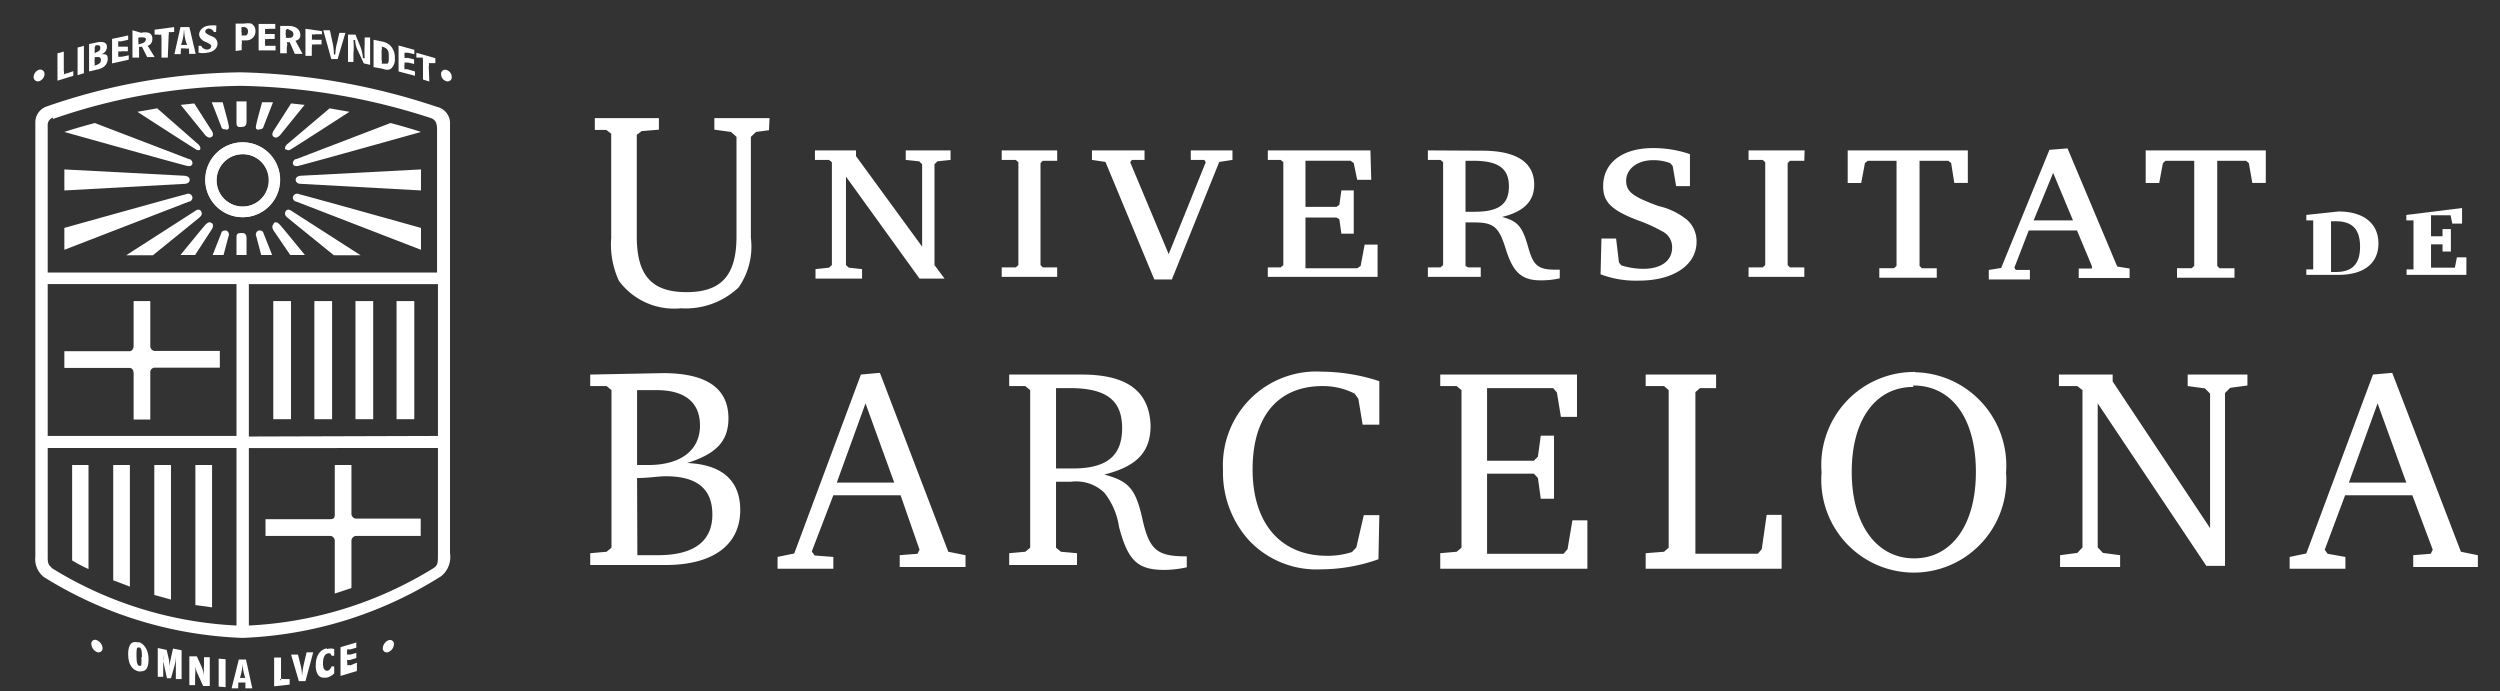 <svg width="141" height="39" xmlns="http://www.w3.org/2000/svg">
        <rect width="100%" height="100%" fill="#333333" stroke="none"/>
        <g fill="#FFF" fill-rule="evenodd">
          <path d="M134.096 22.75l1.62 4.469h-3.24l1.62-4.469zm-.26-1.625l-3.76 10.091-.94.195v.666h3.145v-.666l-1.005-.178-.162-.228 1.15-3.071h3.793l1.15 3.071-.113.228-.988.08v.667h3.646v-.666l-.956-.195-3.874-10.091-1.085.097zM116.188 31.98h3.387v-.666l-.972-.13-.292-.309V22.75l6.127 9.165h1.053v-9.75l.292-.293.972-.13v-.617h-3.37v.65l.972.13.291.293v7.588l-5.494-8.271v-.39h-3.03v.65h1.037l.291.228v8.872l-.291.309-.973.13v.666zm-8.281-10.238c2.187 0 3.533 1.87 3.533 4.875 0 3.007-1.378 4.875-3.485 4.875s-3.517-1.9-3.517-4.875c0-2.973 1.362-4.793 3.469-4.793v-.082zm.113-.763a5.228 5.228 0 0 0-3.891 1.665 5.257 5.257 0 0 0-1.392 4.006 5.237 5.237 0 0 0 2.475 4.873 5.207 5.207 0 0 0 5.454 0 5.237 5.237 0 0 0 2.475-4.873 5.274 5.274 0 0 0-1.349-3.93 5.245 5.245 0 0 0-3.772-1.725v-.016zM92.817 32.078h7.666v-3.04h-.843l-.276 1.934-.226.26H95.62v-9.116l.259-.227h.908v-.764h-3.971v.65h1.037l.26.228v8.888l-.26.228-1.037.081v.878zm-11.588 0h8.298v-2.73h-.843l-.275 1.625-.227.26H83.87v-4.518h2.641l.227.244.162 1.17h.746V24.57H86.9l-.162 1.186-.227.228h-2.641v-4.095h3.727l.211.244.227 1.38h.907v-2.388H81.23v.65h.924l.275.228v8.888l-.275.228-.924.081v.878zm-3.436-3.023h-.875l-.421 1.82-.244.26a4.365 4.365 0 0 1-1.41.211c-2.609 0-4.197-1.82-4.197-4.875 0-3.055 1.49-4.696 3.938-4.696a3.93 3.93 0 0 1 1.815.423l.211.292.243 1.463h.94v-2.454a10.574 10.574 0 0 0-3.241-.537 5.26 5.26 0 0 0-4.017 1.516 5.289 5.289 0 0 0-1.558 4.01 5.713 5.713 0 0 0 1.474 3.997 5.228 5.228 0 0 0 4.052 1.625 9.701 9.701 0 0 0 3.241-.569l.05-2.486zM59.56 21.889h.762c2.075 0 2.966.682 2.966 2.259 0 1.576-.875 2.274-2.788 2.274h-.94V21.89zm-2.641-.764v.65h.907l.276.228v8.888l-.276.228-.907.081v.666h3.824V31.2l-.907-.081-.276-.228V27.17h.843a2.298 2.298 0 0 1 1.88.617c.44.555.726 1.217.827 1.918.502 1.918 1.053 2.438 2.56 2.438a6.11 6.11 0 0 0 1.264-.147v-.617c-1.62 0-2.106-.309-2.495-2.08-.39-1.771-.795-2.162-2.156-2.535 1.831-.455 2.61-1.268 2.61-2.763-.065-1.901-1.28-2.876-3.874-2.876h-4.1zm-8.104 1.625l1.62 4.469h-3.24l1.62-4.469zm-.26-1.625l-3.76 10.091-.94.195v.666H47v-.666l-1.053-.081-.163-.227L47 27.932h3.792l1.07 3.072-.113.228-1.005.08v.667h3.711v-.666l-.972-.195-3.857-10.091-1.07.097zm-12.624 5.834c.68 0 1.167-.098 1.62-.098 1.767 0 2.626.715 2.626 2.162 0 1.446-.956 2.29-3.08 2.29h-1.15l-.016-4.354zm0-4.956h1.102c1.62 0 2.447.715 2.447 1.998 0 1.284-.94 2.226-2.933 2.226h-.616v-4.224zm-2.642-.878v.65h.924l.275.228v8.888l-.275.228-.924.081v.666h4.246c2.69 0 4.214-1.137 4.214-3.104 0-1.625-.989-2.567-2.998-2.648 1.62-.504 2.333-1.219 2.333-2.519 0-1.706-1.247-2.551-3.695-2.551l-4.1.081zM122.135 9.068h1.62v5.93l-.145.13h-.827v.537h3.242v-.536h-.843l-.13-.13V9.068h1.621l.162.13.195 1.12h.761V8.484h-6.774v1.836h.762l.21-1.122.146-.13zm-6.337.682l1.119 2.681h-2.22l1.101-2.681zm-.21-1.3l-2.723 6.663-.697.113v.536h2.318v-.536h-.795l-.08-.13.81-2.096h2.722l.843 2.015v.13h-.745v.536h2.868v-.536l-.697-.114-2.803-6.662-1.021.081zm-10.243.618h1.62v5.93l-.145.13h-.827v.537h3.241v-.536h-.842l-.13-.13V9.068h1.62l.163.13.178 1.12h.762V8.484h-6.775v1.836h.762l.21-1.122.163-.13zm-3.566-.585h-3.16v.536h.794l.146.13v5.801l-.146.13h-.794v.536h3.144v-.536h-.81l-.13-.13V9.198l.13-.13h.81l.016-.585zM90.272 15.47a5.594 5.594 0 0 0 2.172.357c1.913 0 3.242-.86 3.242-2.193.008-.47-.187-.92-.535-1.235a3.934 3.934 0 0 0-1.621-.78c-1.459-.537-1.815-.813-1.815-1.43 0-.618.583-1.154 1.507-1.154.331-.007.661.048.972.162l.146.163.195 1.138h.778V8.694a6.37 6.37 0 0 0-2.09-.342c-1.719 0-2.805.83-2.805 2.146 0 .893.454 1.348 1.929 1.917.476.166.937.372 1.377.618a.991.991 0 0 1 .584.926c0 .747-.616 1.202-1.62 1.202a4.187 4.187 0 0 1-1.249-.195l-.13-.162-.161-1.349h-.827l-.049 2.015zm-7.617-6.402h.438c1.426 0 2.01.438 2.01 1.446 0 1.007-.568 1.43-1.945 1.43h-.503V9.067zm-2.123-.585v.536h.713l.146.13v5.801l-.146.13h-.713v.536h2.982v-.536h-.713l-.146-.081v-2.454h.486c1.102 0 1.394.244 1.783 1.495.39 1.251.843 1.771 1.961 1.771.365.004.73-.034 1.086-.114v-.487h-.227c-.956 0-1.232-.211-1.507-1.105-.357-1.316-.6-1.625-1.524-1.869 1.216-.292 1.816-.877 1.816-1.82 0-1.267-1.005-1.917-2.934-1.917l-3.063-.017zm-3.241 0h-5.786v.536h.73l.145.13v5.801l-.146.13h-.73v.536h6.192v-1.82h-.73L76.74 15l-.195.13h-2.917v-2.86h1.75l.162.097.114.813h.697V10.74h-.697l-.114.813-.162.114h-1.75v-2.6h2.544l.179.13.194.942h.794l-.048-1.658zm-12.188 7.28h.989l2.674-6.63.745-.114v-.537h-2.35v.537h.762l.081.13-2.09 5.184-2.172-5.184.097-.13h.713v-.537h-2.966v.537l.762.114 2.755 6.63zm-5.478-7.28h-3.128v.536h.794l.146.13v5.801l-.146.13h-.794v.536h3.128v-.536h-.81l-.13-.13V9.198l.13-.13h.81v-.585zm-7.617 5.427L48.28 8.807v-.325h-2.317v.537h.794l.162.13v5.801l-.162.146-.762.082v.536h2.626v-.537l-.746-.08-.162-.147V9.961l4.15 5.753h1.41l-.568-.764V9.262l.162-.162.745-.081v-.537h-2.528v.537l.762.081.162.162v4.648zM135.717 12.123v.308h.405v2.763h-.39v.308h3.372v-.99h-.535l-.113.584h-1.346V13.78h.649v.406h.47V12.92h-.47v.406h-.649v-1.186h1.102l.098.471h.55v-.877l-3.143.39zm-4.247.357h.276c.924 0 1.361.455 1.361 1.43 0 .975-.437 1.43-1.361 1.43h-.276v-2.86zm-1.393-.357v.308h.389v2.763h-.39v.308h1.816c1.426 0 2.252-.65 2.252-1.77 0-1.122-.826-1.804-2.252-1.804l-1.815.194z" fill-rule="nonzero"></path>
          <path d="M43.402 6.662H40.29v.65l.94.13.308.277v5.622c0 2.194-.859 3.136-2.82 3.136-1.96 0-2.804-.942-2.804-3.136V7.605l.276-.211.972-.082v-.65h-3.614v.667h.649l.275.211v5.866a4.886 4.886 0 0 0 .438 2.438 3.87 3.87 0 0 0 3.5 1.543 4.337 4.337 0 0 0 3.242-1.17c.573-.817.821-1.82.697-2.81V7.718l.291-.277.73-.097.032-.683z"></path>
          <path d="M7.812 36.237c-.39-.113-.584.114-.584.65 0 .537.195.878.568.975.058.015.12.015.178 0 .275 0 .405-.227.405-.682 0-.455-.195-.861-.567-.975m.162.845c.01.13.01.26 0 .39 0 .098 0 .114-.097.114-.13 0-.179-.179-.179-.569 0-.39 0-.471.13-.471.146 0 .178.178.178.552" fill-rule="nonzero"></path>
          <path d="M9.61 37.245c-.051.202-.078.41-.08.617a3.47 3.47 0 0 0 0-.65l-.13-.552-.502-.114v1.625h.308v-.796-.439a1.352 1.352 0 0 0 0 .358l.21.959h.227l.195-.683c.045-.17.072-.344.08-.52v1.251h.325v-1.625l-.486-.097-.146.666zM11.507 37.489c-.017.254-.017.51 0 .764a1.759 1.759 0 0 0-.162-.7l-.243-.535h-.422v1.624h.324v-.487a4.122 4.122 0 0 0 0-.748c.003.197.047.391.13.57l.324.714h.373v-1.625h-.324v.423zM12.333 38.724l.39.032V37.18l-.39-.032z"></path>
          <path d="M13.468 37.196l-.405 1.625h.373v-.162a.668.668 0 0 0 0-.163h.405V38.822h.389l-.357-1.626h-.405zm.373 1.04h-.308c.087-.262.136-.536.146-.812.012.27.061.538.145.796l.017.016z" fill-rule="nonzero"></path>
          <path d="M15.85 38.383v-1.3h-.389v1.625l.876-.098v-.309h-.34a.453.453 0 0 0-.211 0M17.13 37.472c-.047.226-.08.454-.097.683.001-.242-.032-.482-.097-.715l-.13-.52h-.388l.437 1.495h.373l.438-1.625h-.373l-.162.682zM18.427 36.563c-.405.097-.616.438-.616.958a.912.912 0 0 0 .114.52.372.372 0 0 0 .34.179h.146a.794.794 0 0 0 .438-.244v-.39h-.146c-.065.152-.146.233-.243.244-.162 0-.243-.114-.243-.422 0-.31.097-.52.259-.553.162-.032.162 0 .227.13h.146v-.374a.598.598 0 0 0-.406 0M19.772 37.521a.501.501 0 0 0-.194 0 .26.26 0 0 0 0-.162v-.147a.307.307 0 0 0 .194 0l.325-.097v-.293l-.34.098a.695.695 0 0 0-.195 0 .228.228 0 0 0 0-.163.13.13 0 0 0 0-.13h.194l.34-.097v-.293l-.89.26v1.626l.923-.277v-.471l-.357.146zM3.241 3.006l.357-.097v1.089c.02.068.02.142 0 .21a.47.47 0 0 1 .21-.08l.325-.114v.26l-.892.276V3.006zM4.732 4.128l-.356.113v-1.56l.356-.097z"></path>
          <path d="M5.478 2.389c.122-.03.25-.03.373 0 .115.031.19.141.178.26 0 .189-.126.355-.308.406.243 0 .357 0 .357.276a.57.57 0 0 1-.227.439c-.127.085-.271.14-.422.163l-.405.097V2.486l.454-.097zm-.146.308a.228.228 0 0 1 0 .147.358.358 0 0 1 0 .162c.061-.039.127-.071.195-.097a.228.228 0 0 0 .13-.212.13.13 0 0 0-.114-.146h-.146l-.065.146zm0 .813a.44.44 0 0 1 0 .195c.21-.081.357-.114.357-.325a.146.146 0 0 0-.162-.163h-.195a.228.228 0 0 1 0 .147v.146z" fill-rule="nonzero"></path>
          <path d="M6.32 2.194l.908-.195v.244l-.356.08a.453.453 0 0 1-.211 0 .293.293 0 0 1 0 .147c.01.054.01.109 0 .162h.551v.26h-.34a.469.469 0 0 1-.211 0c.02.047.02.1 0 .147a.293.293 0 0 1 0 .162h.21l.39-.081v.244l-.94.211V2.194z"></path>
          <path d="M7.974 1.853a.727.727 0 0 1 .421 0 .325.325 0 0 1 .195.34.374.374 0 0 1-.26.39l.39.634h-.422l-.292-.585a.275.275 0 0 1-.162 0V3.25h-.373V1.706l.503.147zm-.178.308a.26.26 0 0 1 0 .147.31.31 0 0 1 0 .195c.094-.018.186-.045.275-.082a.244.244 0 0 0 .162-.227.162.162 0 0 0-.13-.082 1.616 1.616 0 0 0-.275 0l-.032.05z" fill-rule="nonzero"></path>
          <path d="M9.465 3.25h-.357V2.112a.277.277 0 0 1 0-.162.453.453 0 0 1-.21 0h-.179v-.276l1.102-.146v.276h-.097a.469.469 0 0 1-.21 0 .228.228 0 0 1 0 .146l-.05 1.3z"></path>
          <path d="M10.178 1.528h.502l.357 1.51h-.373v-.162a.44.44 0 0 1 0-.146.404.404 0 0 1-.21 0h-.26a.277.277 0 0 1 0 .163v.162h-.356l.34-1.528zm.194.162c-.009.288-.064.574-.162.845H10.551a2.33 2.33 0 0 1-.162-.813l-.017-.032z" fill-rule="nonzero"></path>
          <path d="M12.188 1.804h-.13a.324.324 0 0 0-.276-.195c-.13 0-.21.097-.21.179 0 .08.194.194.454.292.142.07.236.214.243.374 0 .26-.227.487-.6.52a1.293 1.293 0 0 1-.47 0v-.39h.146c.063.13.195.213.34.211.13 0 .227-.098.227-.195 0-.098-.178-.179-.34-.244-.162-.065-.34-.227-.34-.422 0-.195.194-.455.55-.488a1.26 1.26 0 0 1 .422 0l-.016.358z"></path>
          <path d="M13.29 2.876V1.333h.47c.139-.03.282-.03.421 0 .147.088.234.25.227.422a.504.504 0 0 1-.551.52 1.131 1.131 0 0 1-.227 0 .538.538 0 0 1 0 .244v.308l-.34.05zm.324-1.283c.01.059.01.12 0 .178a.342.342 0 0 1 0 .228h.243c.08 0 .13-.114.13-.228a.227.227 0 0 0-.195-.243h-.162l-.016.065z" fill-rule="nonzero"></path>
          <path d="M14.586 1.349h.94v.276h-.373a.485.485 0 0 1-.21 0 .26.26 0 0 1 0 .146.26.26 0 0 1 0 .147h.55v.276h-.34a.436.436 0 0 1-.21 0 .31.31 0 0 1 0 .162v.082a.26.26 0 0 1 0 .146h.6v.26h-.957V1.349z"></path>
          <path d="M16.304 1.462a.809.809 0 0 1 .422.114.455.455 0 0 1 .21.39.293.293 0 0 1-.275.325l.405.748h-.438l-.291-.667a.307.307 0 0 1-.163 0 .391.391 0 0 1 0 .277v.357h-.372V1.463h.502zm-.194.244a.293.293 0 0 1 0 .163v.081a.228.228 0 0 1 0 .179c.091.008.183.008.275 0a.178.178 0 0 0 .162-.195.211.211 0 0 0-.146-.212l-.194-.097-.097.081z" fill-rule="nonzero"></path>
          <path d="M18.168 1.934h-.373a.453.453 0 0 1-.21 0 .277.277 0 0 1 0 .162.26.26 0 0 1 0 .147.921.921 0 0 1 .21 0h.34v.26h-.34a.501.501 0 0 1-.21 0 .375.375 0 0 1 0 .178v.471h-.357V1.625l.924.13.016.179zM18.735 2.308c.063.25.095.506.097.763h.081c.007-.242.045-.482.114-.715l.113-.503h.34l-.437 1.478h-.356l-.454-1.625h.373l.13.602zM20.307 2.584c.092.222.147.458.162.699h.098a7.495 7.495 0 0 1 0-.797v-.374h.307v1.544l-.356-.081-.34-.731a1.352 1.352 0 0 1-.146-.585h-.098c.023.254.023.51 0 .764v.47h-.307V1.95h.42l.26.634z"></path>
          <path d="M21.523 2.34c.19.023.366.109.502.244a.96.96 0 0 1 .243.699.7.7 0 0 1-.21.585c-.13.097-.292.08-.519 0l-.47-.082V2.243l.454.097zm0 1.056a.277.277 0 0 1 0 .195h.275c.081 0 .13 0 .13-.325V3.25c0-.244 0-.374-.114-.487-.113-.114-.21-.098-.291-.147a.342.342 0 0 1 0 .212v.568z" fill-rule="nonzero"></path>
          <path d="M22.479 2.567l.891.244v.244l-.356-.081h-.21a.26.26 0 0 1 0 .162c.02.041.02.09 0 .13h.21l.34.082v.26l-.34-.082h-.21c.019.058.019.121 0 .179v.081a.163.163 0 0 1 0 .13.453.453 0 0 1 .21 0l.389.114v.244l-.924-.244V2.567zM24.213 4.599l-.356-.114V3.38a.18.18 0 0 1 0-.13h-.373v-.276l1.07.308v.277h-.373c.02.058.02.12 0 .178l.032.862zM5.462 36.108c.184.078.31.254.324.455a.228.228 0 0 1-.324.21.52.52 0 0 1-.308-.438.212.212 0 0 1 .308-.227M21.912 36.108a.226.226 0 0 1 .308.227.52.52 0 0 1-.308.439.226.226 0 0 1-.324-.212c.014-.2.14-.376.324-.454M2.204 3.933a.243.243 0 0 1 .308.243.455.455 0 0 1-.308.406.243.243 0 0 1-.308-.243.455.455 0 0 1 .308-.407M25.186 3.949c.172.05.291.21.291.39a.228.228 0 0 1-.291.243.406.406 0 0 1-.308-.39.228.228 0 0 1 .308-.243M20.048 16.981h1v6.662h-1zM17.73 16.981h1v6.662h-1zM22.366 16.981h1v6.662h-1zM15.413 16.981h1v6.662h-1zM12.398 19.793H8.703a.276.276 0 0 1-.227-.26V16.98h-.94V19.5c0 .195-.097.293-.227.309H3.63v.942h3.68c.129 0 .226.114.226.309v2.6h.94v-2.665a.26.26 0 0 1 .227-.26h3.695v-.942zM6.386 26.227v6.5l.94.358v-6.858zM4.068 26.227v5.38c.297.182.606.345.924.487v-5.867h-.924zM20.048 29.25a.292.292 0 0 1-.227-.244v-2.779h-.94v2.747c0 .178 0 .308-.26.308h-3.646v.943h3.663a.276.276 0 0 1 .243.292v2.958l.94-.309V30.47a.292.292 0 0 1 .243-.244h3.663v-.975h-3.68zM11.02 26.227v7.898l.94.13v-8.028zM8.703 26.227v7.33l.94.26v-7.59z"></path>
          <path d="M25.38 7.02a.942.942 0 0 0-.73-.991 37.51 37.51 0 0 0-11.052-1.95A34.374 34.374 0 0 0 2.609 6.013a.942.942 0 0 0-.616.877v24.505c-.048.443.136.88.487 1.154a22.647 22.647 0 0 0 11.199 3.428A22.534 22.534 0 0 0 24.878 32.5c.389-.31.58-.807.502-1.3V7.02zM13.338 24.586H2.69v-8.563h10.648v8.563zM2.982 6.711c3.414-1.195 7-1.826 10.616-1.869 3.64.07 7.251.684 10.712 1.82.243.098.324.244.34.585v8.125H2.69v-8.27a.455.455 0 0 1 .292-.472v.081zm-.081 25.285c-.194-.146-.21-.292-.21-.601v-6.126h10.647v10.01a21.79 21.79 0 0 1-10.437-3.25v-.033zm21.798-.715c0 .439 0 .585-.227.748a21.79 21.79 0 0 1-10.437 3.25v-10.01H24.7v6.012zM14.035 24.62v-8.596H24.7v8.563l-10.664.033z" fill-rule="nonzero"></path>
          <path d="M15.786 10.156a2.113 2.113 0 0 0-1.29-1.963 2.103 2.103 0 0 0-2.301.447 2.117 2.117 0 0 0-.464 2.305 2.107 2.107 0 0 0 4.055-.789m-.633 0c.007.6-.348 1.144-.899 1.378a1.472 1.472 0 0 1-1.612-.31 1.482 1.482 0 0 1-.327-1.614 1.475 1.475 0 0 1 1.364-.916 1.457 1.457 0 0 1 1.474 1.462" fill-rule="nonzero"></path>
          <path d="M13.695 13.146c.146 0 .21.13.21.276v.96h-.567v-.96c0-.146 0-.276.211-.276"></path>
          <path d="M15.802 10.156a2.113 2.113 0 0 0-1.29-1.963 2.103 2.103 0 0 0-2.301.447 2.117 2.117 0 0 0-.464 2.305 2.107 2.107 0 0 0 4.055-.789m-.632 0c.006.6-.349 1.144-.9 1.378a1.472 1.472 0 0 1-1.612-.31 1.482 1.482 0 0 1-.327-1.614 1.475 1.475 0 0 1 2.839.546" fill-rule="nonzero"></path>
          <path d="M13.695 7.15c.146 0 .21-.13.21-.276V5.72h-.567v1.17c0 .146 0 .276.211.276M12.755 13c-.146 0-.243 0-.292.195l-.47 1.186h.616l.275-1.04a.244.244 0 0 0-.13-.341M11.928 12.578c-.13-.098-.243 0-.34.097-.097.098-1.41 1.706-1.41 1.706h.826l.94-1.446c.082-.13.098-.276 0-.357M11.345 11.911c-.097-.13-.227-.097-.357 0l-3.873 2.487h1.507s2.01-1.625 2.626-2.13c.113-.097.178-.21.097-.34M10.842 11.082a.243.243 0 0 0-.34-.13c-.778.196-6.872 1.902-6.872 1.902v1.235l7.018-2.714c.13 0 .243-.162.194-.293M10.697 10.14c0-.146-.13-.211-.292-.228L3.63 9.556v1.186l6.775-.373c.162 0 .292-.082.292-.228M12.755 7.296c-.146 0-.243 0-.292-.195l-.519-1.332h.616c.162.601.26.942.324 1.235.065.292 0 .276-.13.325M11.928 7.719c-.13.097-.243 0-.34-.082l-1.394-1.722.762-.081.988 1.544c.082.13.098.26 0 .34M11.345 8.385c-.097.13-.227.098-.357 0-.68-.422-3.241-2.08-3.241-2.08l.567-.098.551-.097 2.302 2.015c.113.098.178.227.097.341M10.842 9.23c0 .146-.194.162-.34.114-.778-.195-6.872-1.901-6.872-1.901.665-.228 1.718-.504 1.718-.504l5.3 2.031c.13 0 .243.162.194.309M14.586 13c.13 0 .243 0 .292.195l.47 1.186h-.616l-.275-1.04a.244.244 0 0 1 .13-.341M15.445 12.578c.13-.098.243 0 .34.097.098.098 1.41 1.706 1.41 1.706h-.826L15.429 13c-.081-.13-.097-.276 0-.357M16.11 11.911c.097-.13.227-.097.356 0l3.874 2.487h-1.508s-2.01-1.625-2.625-2.13c-.114-.097-.178-.21-.097-.34M16.531 11.082a.243.243 0 0 1 .34-.13c.778.196 6.872 1.902 6.872 1.902v1.235l-7.017-2.714c-.13 0-.244-.162-.195-.293M16.677 10.14c0-.146.13-.211.275-.228l6.791-.357v1.186l-6.79-.373c-.146 0-.276-.082-.276-.228M14.586 7.296c.13 0 .243 0 .292-.195l.519-1.332h-.616c-.162.601-.26.942-.324 1.235-.065.292 0 .276.13.325M15.445 7.719c.13.097.243 0 .34-.082l1.394-1.722-.761-.081-.989 1.544c-.081.13-.097.26 0 .34M16.11 8.385c.097.13.227.098.356 0 .68-.422 3.242-2.08 3.242-2.08l-.568-.098-.55-.097-2.383 2.015c-.114.098-.178.227-.097.341M16.531 9.23c0 .146.195.162.34.114.778-.195 6.872-1.901 6.872-1.901-.664-.228-1.718-.504-1.718-.504l-5.3 2.031c-.13 0-.243.162-.194.309"></path>
          </g>
        </svg>